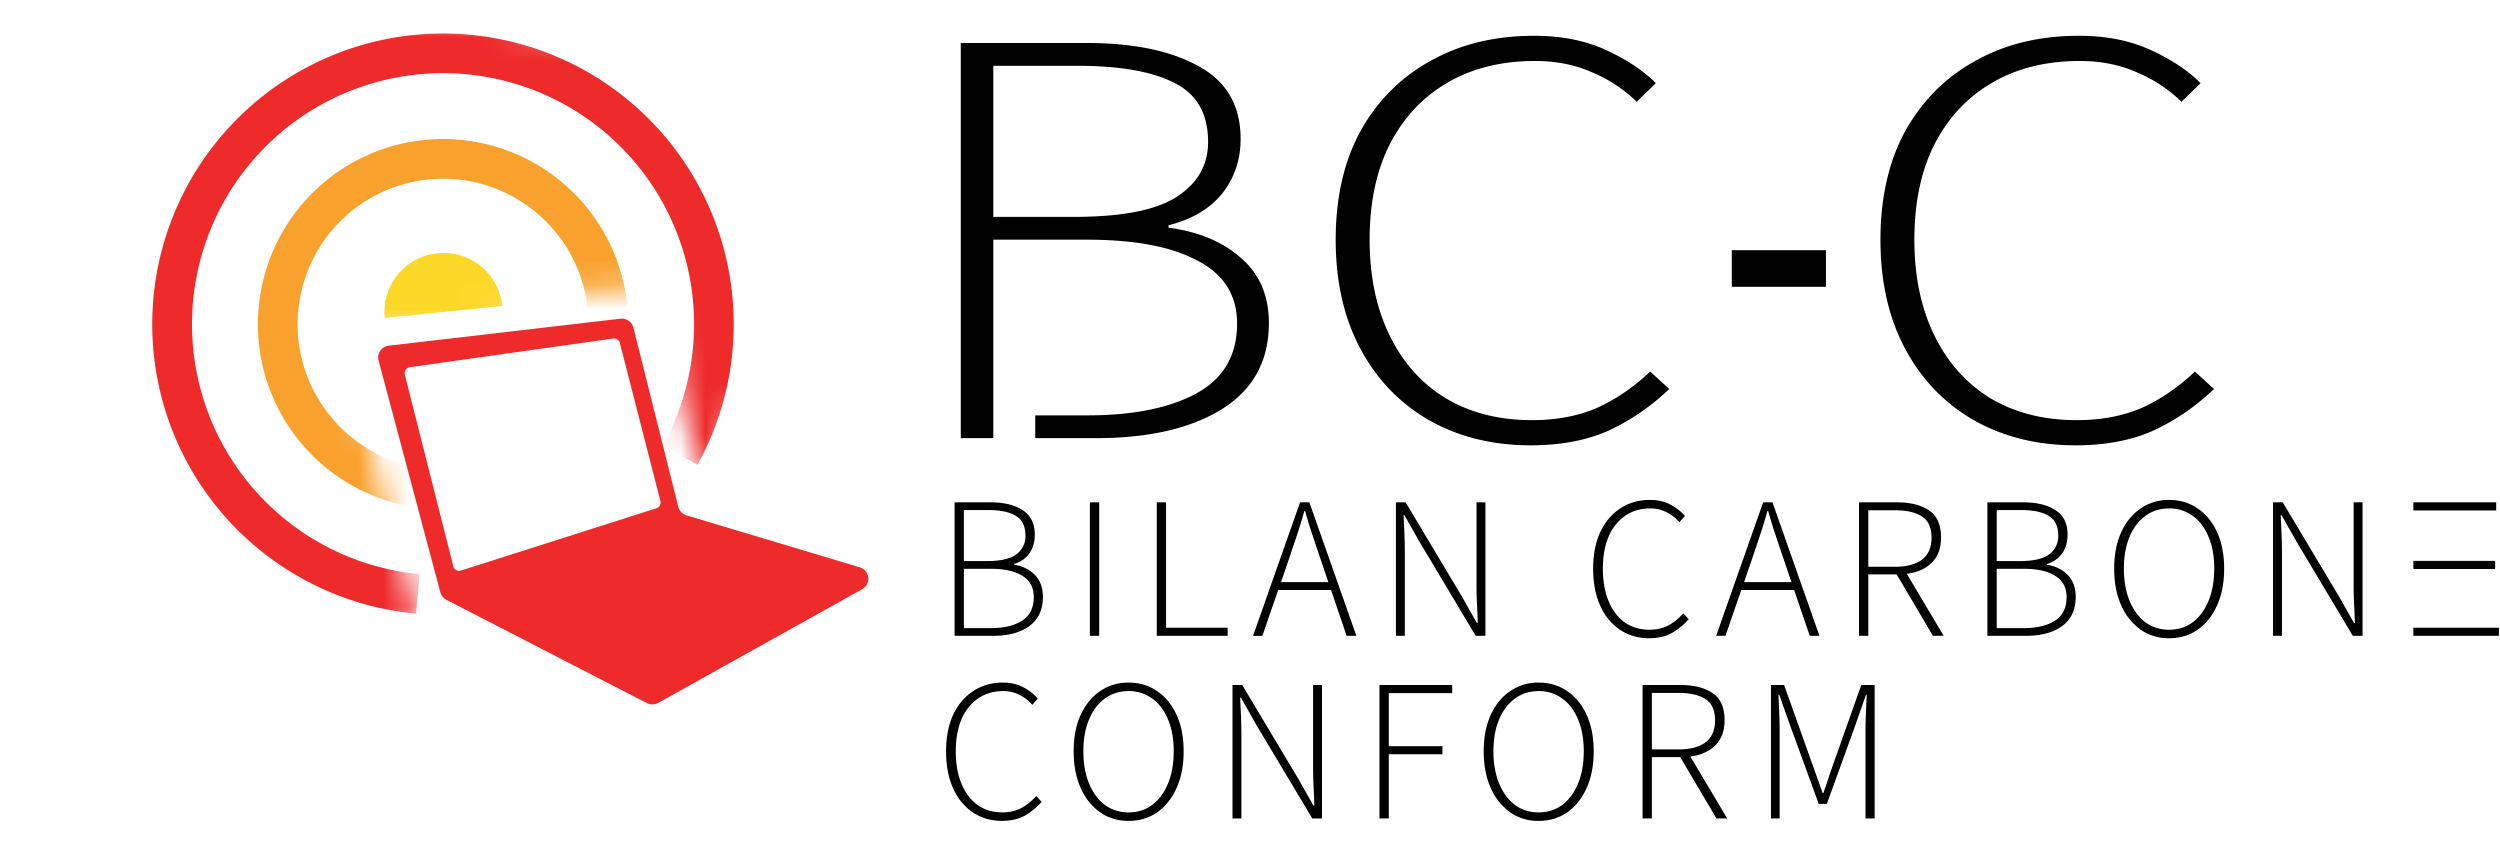 <svg xmlns="http://www.w3.org/2000/svg" width="101" height="34" fill="none"><path fill="#EE2A2B" d="M25.068 12.876a.481.481 0 0 1 .522.361l1.813 7.239a.481.481 0 0 0 .33.344l7.004 2.1a.481.481 0 0 1 .096.882l-8.244 4.595a.481.481 0 0 1-.455.008l-8.1-4.173a.481.481 0 0 1-.245-.304l-2.494-9.361a.481.481 0 0 1 .41-.602l9.363-1.09Zm-.027.979a.24.24 0 0 0-.267-.179l-8.22 1.158a.24.24 0 0 0-.2.297l1.96 7.75a.24.24 0 0 0 .306.17l7.901-2.518a.24.24 0 0 0 .16-.289l-1.64-6.39Z"/><mask id="a" width="32" height="28" x="0" y="0" maskUnits="userSpaceOnUse" style="mask-type:alpha"><path fill="#D9D9D9" d="m14.596 13.708.03 2.87a.16.16 0 0 0 .005.04l1.117 4.284 1.138 4.195a.16.16 0 0 1-.1.193l-5.358 1.952a.16.16 0 0 1-.18-.05l-7.104-8.968a.158.158 0 0 1-.02-.033L.056 9.302a.16.16 0 0 1 .039-.187L10.206.11a.16.16 0 0 1 .123-.04l19.89 1.983a.16.16 0 0 1 .143.145l.986 10.434a.16.16 0 0 1-.011.076l-2.706 6.577a.16.16 0 0 1-.303-.02l-.92-3.51-.406-2.659a.16.16 0 0 0-.017-.051l-.699-1.31a.16.16 0 0 0-.153-.084l-3.714.28a.16.16 0 0 0-.116.063l-.47.618a.16.16 0 0 1-.107.063l-6.99.873a.16.16 0 0 0-.14.16Z"/></mask><g mask="url(#a)"><path fill="#EE2A2B" d="M12.408 2.715a11.746 11.746 0 0 1 15.773 16.06L26.777 18a10.142 10.142 0 1 0-9.821 5.195l-.15 1.597a11.744 11.744 0 0 1-4.398-22.077Z"/><path fill="#F9A12D" d="M14.401 6.485a7.481 7.481 0 0 1 10.047 10.23l-1.404-.776a5.877 5.877 0 1 0-5.692 3.01l-.149 1.598a7.482 7.482 0 0 1-2.802-14.062Z"/><path fill="#FBD828" d="M17.674 10.23a2.385 2.385 0 0 1 2.617 2.132l-4.748.485a2.387 2.387 0 0 1 .487-1.703l.037-.046c.185-.228.411-.42.666-.565l.051-.028c.259-.14.54-.23.832-.268l.058-.006Z"/></g><path fill="#000" d="M71.546 33.066v-5.391h.532l1.13 3.166.212.597.213.598h.032c.071-.202.14-.401.205-.598.065-.201.134-.4.204-.597l1.121-3.166h.54v5.391h-.368v-3.542c0-.224.006-.466.016-.728l.033-.728h-.032l-.418 1.202-1.161 3.207h-.328l-1.17-3.207-.425-1.202h-.033l.033.728c.01.262.016.504.016.728v3.542h-.352ZM66.36 33.066v-5.391h1.546c.534 0 .962.109 1.284.327.322.213.483.578.483 1.096 0 .431-.126.77-.377 1.015-.245.245-.58.395-1.006.45l1.49 2.503h-.434l-1.465-2.479h-1.145v2.48h-.377Zm.376-2.79h1.072c.474 0 .84-.095 1.096-.286.256-.196.384-.493.384-.892 0-.403-.128-.687-.384-.85-.257-.17-.622-.254-1.096-.254h-1.072v2.283ZM62.16 33.164a1.97 1.97 0 0 1-1.146-.343 2.365 2.365 0 0 1-.785-.982c-.191-.42-.287-.916-.287-1.489 0-.567.096-1.058.287-1.473.19-.414.452-.733.785-.957a1.97 1.97 0 0 1 1.146-.344c.436 0 .82.115 1.153.344.333.224.595.543.786.957.19.415.286.906.286 1.473 0 .573-.096 1.069-.286 1.489-.191.42-.453.747-.786.982-.333.229-.717.343-1.153.343Zm0-.343c.365 0 .684-.101.957-.303.273-.207.485-.496.638-.867.153-.371.229-.805.229-1.301 0-.496-.076-.925-.23-1.285-.152-.365-.364-.646-.637-.842a1.565 1.565 0 0 0-.957-.303c-.366 0-.685.101-.958.303-.272.196-.485.477-.638.843-.153.36-.229.788-.229 1.284s.076.93.23 1.3c.152.372.365.66.637.868.273.202.592.303.958.303ZM55.73 33.066v-5.391h2.938v.327h-2.561v2.144h2.168v.327h-2.168v2.593h-.377ZM49.793 33.066v-5.391h.393l2.274 3.804.606 1.072h.032a19.09 19.09 0 0 0-.032-.785 18.707 18.707 0 0 1-.017-.786v-3.305h.36v5.391h-.392l-2.275-3.804-.605-1.072h-.033c.01.257.022.51.033.761.01.251.016.507.016.77v3.345h-.36ZM45.593 33.164c-.43 0-.813-.114-1.145-.343a2.365 2.365 0 0 1-.786-.982c-.19-.42-.286-.916-.286-1.489 0-.567.095-1.058.286-1.473.191-.414.453-.733.786-.957.333-.229.714-.344 1.145-.344.436 0 .821.115 1.154.344.333.224.594.543.785.957.191.415.287.906.287 1.473 0 .573-.096 1.069-.287 1.489-.19.42-.452.747-.785.982-.333.229-.718.343-1.154.343Zm0-.343c.366 0 .685-.101.957-.303.273-.207.486-.496.639-.867.152-.371.229-.805.229-1.301 0-.496-.077-.925-.23-1.285-.152-.365-.365-.646-.638-.842a1.565 1.565 0 0 0-.957-.303c-.365 0-.684.101-.957.303-.273.196-.486.477-.638.843-.153.36-.23.788-.23 1.284s.077.93.23 1.3c.153.372.365.66.638.868.273.202.592.303.957.303ZM40.48 33.164c-.442 0-.835-.114-1.179-.343a2.282 2.282 0 0 1-.794-.974c-.19-.42-.286-.916-.286-1.489 0-.573.096-1.066.287-1.48.196-.415.466-.734.81-.958.343-.229.744-.344 1.202-.344.316 0 .595.066.835.197.24.13.43.28.572.45l-.22.253a1.67 1.67 0 0 0-.516-.4 1.398 1.398 0 0 0-.663-.156c-.392 0-.733.101-1.022.303a1.922 1.922 0 0 0-.663.843c-.153.36-.23.79-.23 1.292 0 .497.077.93.23 1.301.153.37.368.657.646.86.284.2.62.302 1.007.302.278 0 .526-.055.744-.164.218-.114.426-.28.622-.499l.22.237a2.615 2.615 0 0 1-.695.565c-.256.136-.559.204-.908.204ZM100.956 25.36v.327H97.5v-.327h3.456Zm-.152-2.7v.327H97.5v-.327h3.304Zm.042-2.037H97.5v-.328h3.346v.328ZM91.83 25.687v-5.392h.393l2.275 3.805.605 1.071h.033a19.09 19.09 0 0 0-.033-.785 18.707 18.707 0 0 1-.016-.785v-3.306h.36v5.392h-.393l-2.274-3.805-.606-1.071h-.033l.033.76c.011.252.017.508.017.77v3.346h-.36ZM87.63 25.785a1.97 1.97 0 0 1-1.145-.344 2.365 2.365 0 0 1-.786-.982c-.19-.42-.286-.916-.286-1.489 0-.567.096-1.058.286-1.472.191-.415.453-.734.786-.957a1.97 1.97 0 0 1 1.145-.344c.437 0 .821.114 1.154.344.333.223.594.542.785.957.191.414.287.905.287 1.472 0 .573-.096 1.07-.287 1.49-.19.42-.452.747-.785.981-.333.23-.717.344-1.154.344Zm0-.344c.366 0 .685-.1.958-.302.272-.208.485-.497.638-.868.152-.37.229-.804.229-1.3 0-.497-.077-.925-.23-1.285-.152-.366-.365-.646-.637-.843a1.565 1.565 0 0 0-.958-.302c-.365 0-.684.1-.957.302-.273.197-.485.477-.638.843-.153.36-.23.788-.23 1.284 0 .497.077.93.23 1.301.153.371.365.66.638.867.273.202.592.303.957.303ZM80.29 25.687v-5.392h1.457c.545 0 .979.107 1.3.32.323.207.483.537.483.99 0 .283-.07.531-.212.744a1.11 1.11 0 0 1-.622.433v.033c.349.055.63.194.843.417.212.219.319.513.319.884 0 .518-.183.91-.549 1.178-.36.262-.845.393-1.456.393H80.29Zm.377-3.02h.933c.55 0 .946-.09 1.186-.27a.894.894 0 0 0 .368-.752c0-.382-.128-.649-.385-.802-.256-.158-.632-.237-1.129-.237h-.973v2.062Zm0 2.709h1.088c.535 0 .957-.1 1.268-.303.311-.201.467-.518.467-.949 0-.387-.153-.673-.459-.859-.3-.19-.725-.286-1.276-.286h-1.088v2.397ZM75.104 25.687v-5.392h1.546c.535 0 .963.11 1.285.327.322.213.483.579.483 1.097 0 .43-.126.769-.377 1.014-.245.246-.58.396-1.006.45l1.489 2.504h-.434l-1.464-2.48H75.48v2.48h-.376Zm.376-2.79h1.072c.475 0 .84-.095 1.096-.286.257-.197.385-.494.385-.892 0-.404-.128-.687-.385-.851-.256-.17-.621-.254-1.096-.254H75.48v2.283ZM70.806 22.512l-.344 1.007h1.914l-.343-1.006a194.5 194.5 0 0 1-.311-.925 19.818 19.818 0 0 1-.286-.94h-.033c-.093.332-.188.645-.286.94a194.5 194.5 0 0 1-.311.924Zm-1.473 3.175 1.898-5.392h.377l1.898 5.392h-.393l-.63-1.85h-2.136l-.638 1.85h-.376ZM66.621 25.785c-.441 0-.834-.115-1.178-.344a2.282 2.282 0 0 1-.793-.973c-.191-.42-.287-.917-.287-1.49 0-.572.096-1.066.287-1.48.196-.415.466-.734.81-.957.343-.23.744-.344 1.202-.344.317 0 .595.065.835.196s.43.281.573.45l-.221.254a1.666 1.666 0 0 0-.516-.401 1.397 1.397 0 0 0-.662-.155c-.393 0-.734.1-1.023.302a1.92 1.92 0 0 0-.663.843c-.153.36-.229.79-.229 1.293 0 .496.076.93.23 1.3.152.371.367.658.645.86.284.201.62.302 1.007.302.278 0 .526-.054.744-.163.218-.115.426-.281.622-.5l.22.238a2.615 2.615 0 0 1-.695.564c-.256.137-.559.205-.908.205ZM56.395 25.687v-5.392h.393l2.274 3.805.606 1.071h.032a18.743 18.743 0 0 0-.032-.785c-.011-.262-.017-.524-.017-.785v-3.306h.36v5.392h-.393l-2.274-3.805-.605-1.071h-.033c.01.256.022.51.033.76.01.252.016.508.016.77v3.346h-.36ZM52.097 22.512l-.344 1.007h1.914l-.343-1.006a194.5 194.5 0 0 1-.311-.925 19.706 19.706 0 0 1-.286-.94h-.033c-.093.332-.188.645-.286.94a194.5 194.5 0 0 1-.311.924Zm-1.473 3.175 1.898-5.392h.377l1.898 5.392h-.393l-.63-1.85h-2.136L51 25.688h-.376ZM46.733 25.687v-5.392h.376v5.065h2.487v.327h-2.863ZM44.031 25.687v-5.392h.377v5.392h-.377ZM38.565 25.687v-5.392h1.456c.546 0 .98.107 1.301.32.322.207.483.537.483.99 0 .283-.071.531-.213.744a1.11 1.11 0 0 1-.622.433v.033c.35.055.63.194.843.417.213.219.32.513.32.884 0 .518-.184.91-.55 1.178-.36.262-.844.393-1.455.393h-1.563Zm.376-3.02h.933c.55 0 .946-.09 1.186-.27a.894.894 0 0 0 .368-.752c0-.382-.128-.649-.384-.802-.256-.158-.633-.237-1.13-.237h-.973v2.062Zm0 2.709h1.088c.535 0 .958-.1 1.269-.303.31-.201.466-.518.466-.949 0-.387-.153-.673-.458-.859-.3-.19-.726-.286-1.277-.286h-1.088v2.397ZM83.85 17.991c-1.542 0-2.912-.339-4.111-1.017-1.18-.678-2.104-1.64-2.77-2.883-.666-1.243-.999-2.713-.999-4.408 0-1.696.333-3.158 1-4.385.685-1.227 1.627-2.172 2.826-2.834 1.199-.678 2.598-1.018 4.196-1.018 1.104 0 2.075.194 2.912.582.838.387 1.504.832 1.999 1.332l-.771.751a5.792 5.792 0 0 0-1.799-1.187c-.685-.307-1.456-.46-2.312-.46-1.37 0-2.56.299-3.569.896-.99.582-1.76 1.413-2.312 2.495-.533 1.066-.8 2.342-.8 3.828 0 1.47.267 2.753.8 3.851.533 1.098 1.285 1.946 2.255 2.543.99.598 2.16.897 3.512.897.97 0 1.836-.162 2.597-.485.762-.339 1.485-.831 2.17-1.477l.771.702a9.014 9.014 0 0 1-2.427 1.672c-.894.403-1.95.605-3.168.605ZM69.965 11.588v-1.48h3.803v1.48h-3.803ZM61.842 17.991c-1.541 0-2.912-.339-4.11-1.017-1.18-.678-2.104-1.64-2.77-2.883-.666-1.243-1-2.713-1-4.408 0-1.696.334-3.158 1-4.385.685-1.227 1.627-2.172 2.826-2.834 1.2-.678 2.598-1.018 4.197-1.018 1.104 0 2.075.194 2.912.582.837.387 1.503.832 1.998 1.332l-.77.751a5.792 5.792 0 0 0-1.8-1.187c-.684-.307-1.455-.46-2.312-.46-1.37 0-2.56.299-3.568.896-.99.582-1.76 1.413-2.312 2.495-.533 1.066-.8 2.342-.8 3.828 0 1.47.267 2.753.8 3.851.532 1.098 1.284 1.946 2.255 2.543.99.598 2.16.897 3.511.897.97 0 1.837-.162 2.598-.485.761-.339 1.485-.831 2.17-1.477l.77.702a9.015 9.015 0 0 1-2.426 1.672c-.894.403-1.95.605-3.169.605ZM43.897 1.737c1.903 0 3.416.315 4.54.945 1.122.614 1.684 1.59 1.684 2.931 0 .84-.248 1.575-.743 2.204-.495.614-1.218 1.042-2.17 1.284v.097c1.219.162 2.199.574 2.941 1.236.742.646 1.114 1.518 1.114 2.616 0 1.534-.638 2.697-1.913 3.488-1.256.775-2.95 1.163-5.082 1.163h-2.444v-.92h2.102c1.865 0 3.34-.3 4.425-.897 1.084-.598 1.627-1.534 1.627-2.81 0-1.147-.533-1.995-1.599-2.543-1.047-.566-2.531-.848-4.453-.848h-3.797V17.7h-1.314V1.738h5.082Zm-3.768 7.025h3.254c1.922 0 3.302-.266 4.14-.8.856-.548 1.284-1.291 1.284-2.228 0-1.13-.447-1.922-1.341-2.374-.895-.468-2.208-.702-3.94-.702h-3.397v6.104Z"/></svg>